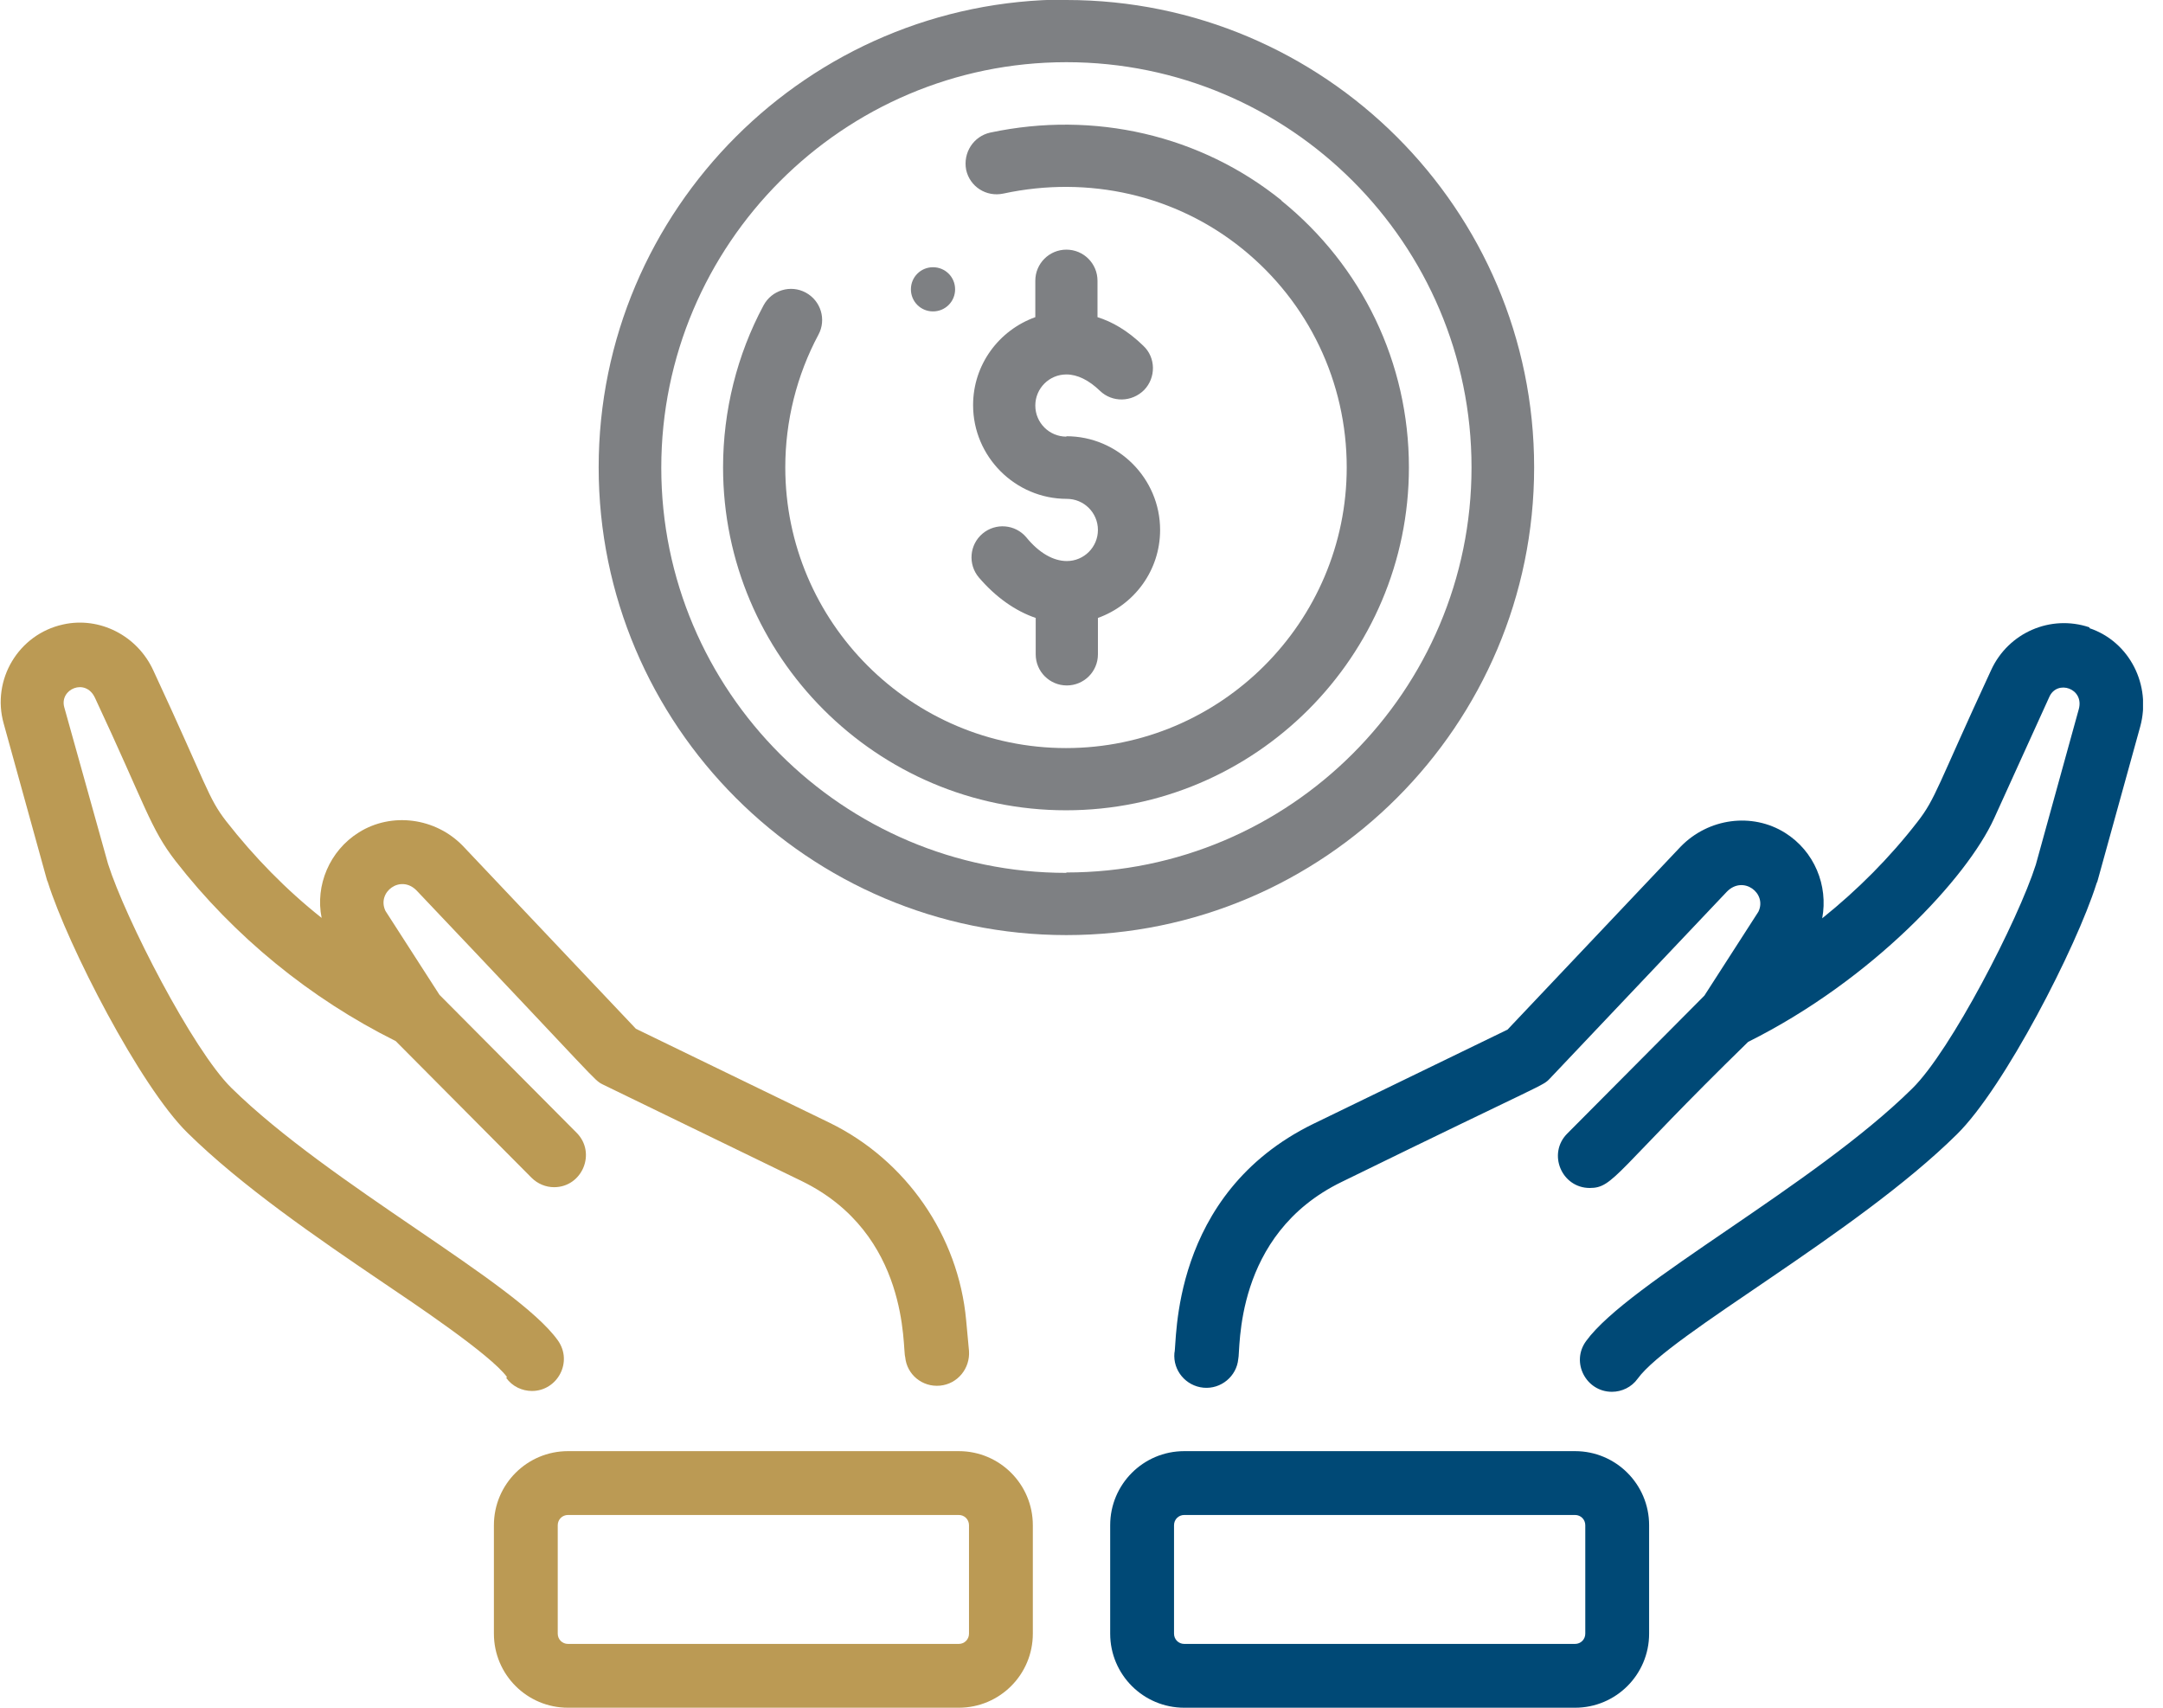 <svg width="76" height="60" viewBox="0 0 76 60" fill="none" xmlns="http://www.w3.org/2000/svg">
<g clip-path="url(#clip0_507_3597)">
<path d="M17.786 48.411C18.001 48.713 18.346 48.871 18.692 48.871C19.583 48.871 20.144 47.85 19.597 47.088C18.131 45.047 11.603 41.639 8.124 38.217C6.772 36.88 4.414 32.293 3.796 30.352L2.257 24.845C2.085 24.212 3.005 23.81 3.336 24.515C5.119 28.325 5.277 29.101 6.168 30.251C8.224 32.897 10.899 35.082 13.904 36.578L18.677 41.38C18.893 41.596 19.18 41.711 19.468 41.711C20.46 41.711 20.963 40.503 20.259 39.798L15.442 34.953L13.544 32.005C13.228 31.344 14.076 30.712 14.637 31.287C21.15 38.145 20.848 37.929 21.179 38.102L28.167 41.495C31.977 43.35 31.704 47.39 31.805 47.678C31.862 48.296 32.408 48.742 33.027 48.684C33.645 48.627 34.091 48.08 34.047 47.462L33.947 46.384C33.674 43.407 31.833 40.762 29.159 39.453L22.344 36.146L16.262 29.719C15.298 28.727 13.76 28.526 12.61 29.245C11.574 29.892 11.071 31.114 11.301 32.25C10.05 31.258 8.929 30.108 7.951 28.857C7.304 28.023 7.29 27.649 5.392 23.566C4.831 22.329 3.494 21.653 2.214 21.941C0.647 22.286 -0.302 23.882 0.129 25.42C2.185 32.839 1.538 30.539 1.682 30.999C2.387 33.228 4.917 38.159 6.585 39.798C8.483 41.668 11.143 43.494 13.501 45.09C14.479 45.751 17.239 47.591 17.814 48.382" fill="#BB9A54"/>
<path d="M73.415 22.041C72.049 21.581 70.568 22.228 69.964 23.537C68.052 27.663 68.023 28.037 67.376 28.871C66.398 30.136 65.262 31.272 64.026 32.264C64.242 31.114 63.753 29.906 62.718 29.259C61.567 28.54 60.029 28.741 59.051 29.748L52.969 36.175L46.154 39.482C41.078 41.955 41.366 47.217 41.265 47.534C41.208 48.152 41.668 48.698 42.286 48.756C42.904 48.813 43.451 48.353 43.508 47.749C43.594 47.462 43.321 43.378 47.146 41.524C54.464 37.944 54.191 38.173 54.464 37.886L60.676 31.329C61.251 30.74 62.099 31.387 61.783 32.034L59.885 34.982L55.068 39.827C54.364 40.532 54.867 41.739 55.859 41.739C56.707 41.739 56.751 41.164 61.423 36.606C65.78 34.435 69.116 30.841 70.065 28.756L72.006 24.485C72.279 23.867 73.242 24.184 73.041 24.917L71.531 30.381C70.913 32.322 68.541 36.923 67.189 38.245C63.724 41.667 57.211 45.075 55.73 47.117C55.183 47.864 55.73 48.9 56.636 48.9C56.981 48.9 57.326 48.741 57.541 48.44C58.663 46.887 65.205 43.364 68.756 39.856C70.424 38.217 72.955 33.285 73.659 31.056C73.803 30.611 73.228 32.638 75.198 25.535C75.6 24.069 74.824 22.544 73.415 22.07" fill="#004976"/>
<path d="M34.047 57.398C34.047 57.599 33.889 57.758 33.688 57.758H19.957C19.756 57.758 19.597 57.599 19.597 57.398V53.588C19.597 53.386 19.756 53.228 19.957 53.228H33.688C33.889 53.228 34.047 53.386 34.047 53.588V57.398ZM33.688 50.985H19.957C18.519 50.985 17.354 52.15 17.354 53.588V57.398C17.354 58.836 18.519 60 19.957 60H33.688C35.126 60 36.29 58.836 36.29 57.398V53.588C36.29 52.15 35.126 50.985 33.688 50.985Z" fill="#BB9A54"/>
<path d="M55.701 57.398C55.701 57.599 55.543 57.758 55.342 57.758H41.61C41.409 57.758 41.251 57.599 41.251 57.398V53.588C41.251 53.386 41.409 53.228 41.61 53.228H55.342C55.543 53.228 55.701 53.386 55.701 53.588V57.398ZM55.342 50.985H41.61C40.172 50.985 39.008 52.15 39.008 53.588V57.398C39.008 58.836 40.172 60 41.61 60H55.342C56.779 60 57.944 58.836 57.944 57.398V53.588C57.944 52.15 56.779 50.985 55.342 50.985Z" fill="#004976"/>
<path d="M32.782 9.389C32.351 9.389 32.006 9.734 32.006 10.165C32.006 10.596 32.351 10.941 32.782 10.941C33.214 10.941 33.559 10.596 33.559 10.165C33.559 9.734 33.214 9.389 32.782 9.389Z" fill="#7E8083"/>
<path d="M37.469 15.341C36.866 15.341 36.377 14.852 36.377 14.249C36.377 13.645 36.866 13.156 37.469 13.156C37.858 13.156 38.26 13.357 38.648 13.731C39.08 14.148 39.77 14.134 40.201 13.702C40.618 13.271 40.618 12.566 40.172 12.149C39.612 11.603 39.065 11.301 38.562 11.143V9.863C38.562 9.259 38.073 8.771 37.469 8.771C36.866 8.771 36.377 9.259 36.377 9.863V11.143C35.097 11.603 34.191 12.811 34.191 14.234C34.191 16.046 35.672 17.527 37.484 17.527C38.088 17.527 38.577 18.016 38.577 18.619C38.577 19.223 38.088 19.712 37.484 19.712C37.009 19.712 36.506 19.425 36.06 18.878C35.672 18.418 34.982 18.361 34.522 18.749C34.062 19.137 34.004 19.827 34.392 20.287C34.982 20.978 35.672 21.466 36.391 21.711V22.991C36.391 23.594 36.88 24.083 37.484 24.083C38.088 24.083 38.577 23.594 38.577 22.991V21.711C39.856 21.251 40.762 20.043 40.762 18.619C40.762 16.808 39.281 15.327 37.469 15.327" fill="#7E8083"/>
<path d="M37.469 30.668C29.619 30.668 23.235 24.284 23.235 16.434C23.235 8.583 29.619 2.185 37.469 2.185C45.32 2.185 51.704 8.569 51.704 16.42C51.704 24.27 45.32 30.654 37.469 30.654M37.469 -0.015C28.411 -0.015 21.035 7.361 21.035 16.42C21.035 25.478 28.411 32.854 37.469 32.854C46.528 32.854 53.904 25.478 53.904 16.42C53.904 7.361 46.528 -0 37.469 -0" fill="#7E8083"/>
<path d="M45.032 7.045C42.185 4.745 38.447 3.882 34.795 4.658C34.206 4.788 33.832 5.363 33.947 5.967C34.076 6.556 34.651 6.93 35.255 6.801C38.26 6.154 41.323 6.858 43.652 8.742C45.981 10.625 47.319 13.429 47.319 16.42C47.319 21.855 42.89 26.283 37.455 26.283C32.02 26.283 27.592 21.855 27.592 16.42C27.592 14.795 27.994 13.185 28.756 11.761C29.044 11.229 28.843 10.568 28.311 10.28C27.779 9.993 27.117 10.194 26.83 10.726C25.895 12.466 25.406 14.436 25.406 16.42C25.406 23.062 30.812 28.469 37.455 28.469C44.098 28.469 49.504 23.062 49.504 16.42C49.504 12.753 47.865 9.346 45.018 7.045" fill="#7E8083"/>
</g>
<defs>
<clipPath id="clip0_507_3597">
<rect width="75.298" height="60" fill="white"/>
</clipPath>
</defs>
</svg>
